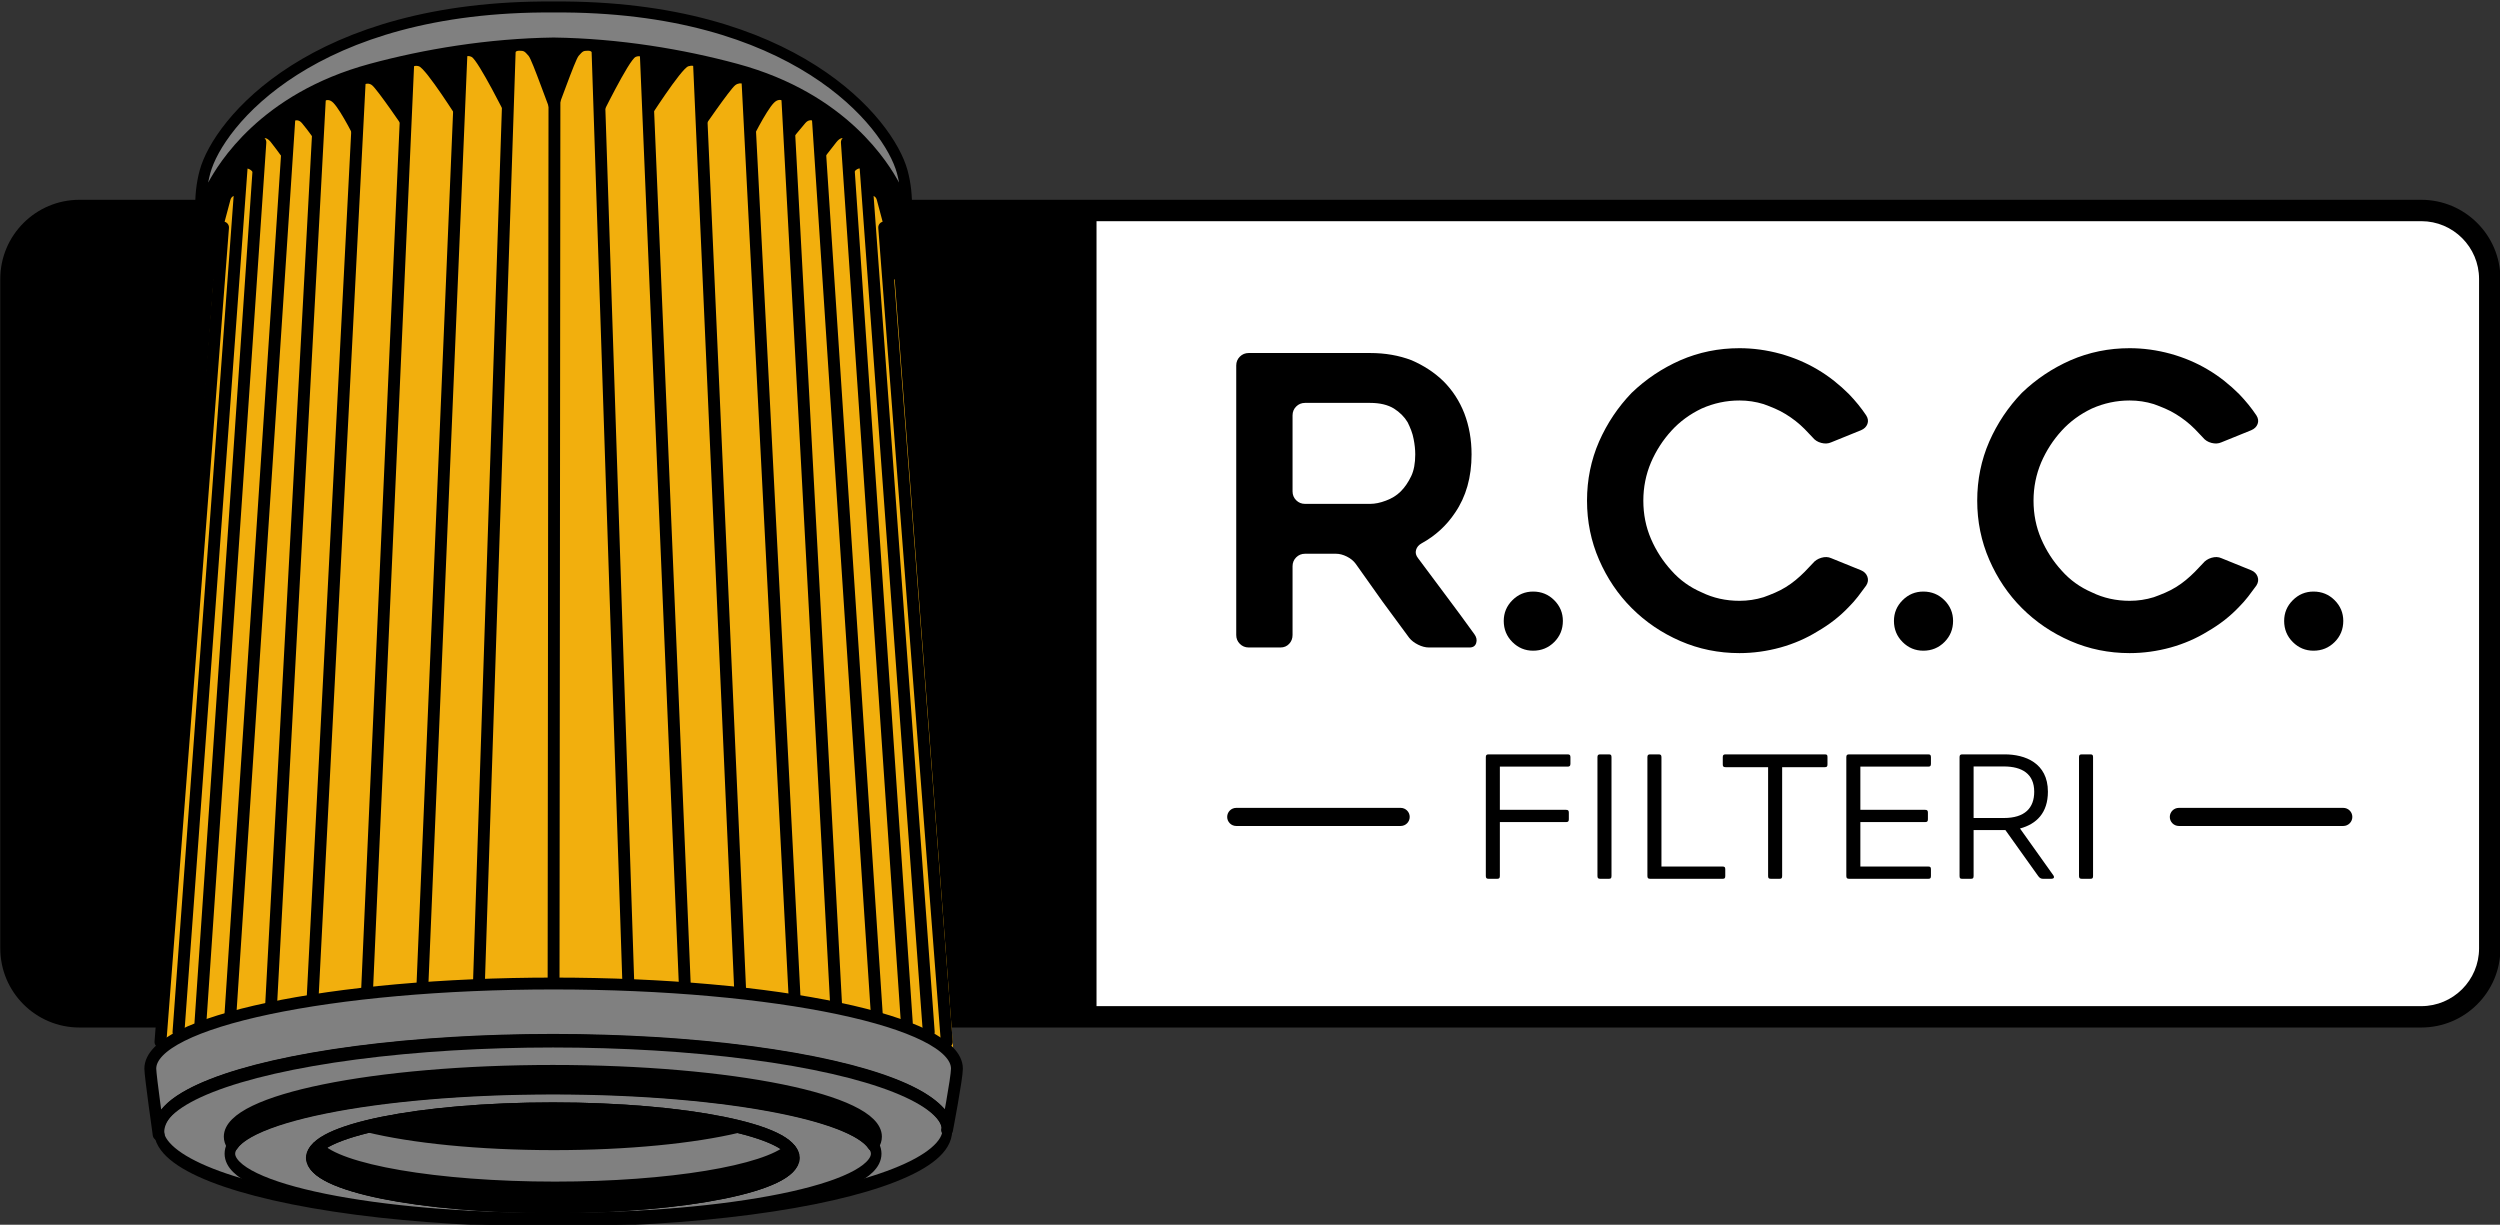 <?xml version="1.0" encoding="UTF-8" standalone="no"?>
<!DOCTYPE svg PUBLIC "-//W3C//DTD SVG 1.1//EN" "http://www.w3.org/Graphics/SVG/1.1/DTD/svg11.dtd">
<svg width="100%" height="100%" viewBox="0 0 1137 557" version="1.1" xmlns="http://www.w3.org/2000/svg" xmlns:xlink="http://www.w3.org/1999/xlink" xml:space="preserve" xmlns:serif="http://www.serif.com/" style="fill-rule:evenodd;clip-rule:evenodd;stroke-linecap:round;stroke-linejoin:round;stroke-miterlimit:1.5;">
    <rect x="0" y="0" width="1137" height="557" fill="#333333" stroke="none"/>
    <g transform="matrix(1,0,0,1,-151.7,-1532.04)">
        <g transform="matrix(1.08,0,0,1.08,-160.214,-211.374)">
            <g>
                <g transform="matrix(1,0,0,1,-5,0)">
                    <path d="M1342.27,1731.74C1342.27,1715.83 1329.35,1702.91 1313.44,1702.91L327.259,1702.91C311.347,1702.91 298.428,1715.83 298.428,1731.74L298.428,2013.64C298.428,2029.55 311.347,2042.47 327.259,2042.47L1313.44,2042.47C1329.35,2042.47 1342.27,2029.55 1342.27,2013.64L1342.27,1731.74Z" style="fill:white;"/>
                </g>
                <g transform="matrix(1,0,0,1,-5,0)">
                    <path d="M1346.77,1731.74L1346.77,2013.64C1346.77,2032.04 1331.83,2046.97 1313.44,2046.97L327.259,2046.97C308.863,2046.97 293.928,2032.04 293.928,2013.64L293.928,1731.74C293.928,1713.35 308.863,1698.41 327.259,1698.41L1313.44,1698.41C1331.83,1698.41 1346.77,1713.35 1346.77,1731.74ZM1337.77,1731.74C1337.77,1718.32 1326.86,1707.41 1313.44,1707.41L327.259,1707.41C313.83,1707.41 302.928,1718.32 302.928,1731.74L302.928,2013.64C302.928,2027.07 313.83,2037.97 327.259,2037.97L1313.44,2037.97C1326.86,2037.97 1337.77,2027.07 1337.77,2013.64L1337.77,1731.74Z"/>
                </g>
                <g transform="matrix(0.438,0,0,1,162.654,0)">
                    <path d="M1342.27,1702.91L364.219,1702.91C327.908,1702.91 298.428,1715.83 298.428,1731.74L298.428,2013.64C298.428,2029.55 327.908,2042.47 364.219,2042.47L1342.27,2042.47L1342.27,1702.91Z"/>
                </g>
                <g transform="matrix(0.847,0,0,0.847,617.752,788.536)">
                    <g>
                        <g transform="matrix(1,0,0,1,5.68434e-14,1004.3)">
                            <path d="M248.269,292.509L232.469,292.509C230.736,292.509 229.269,291.909 228.069,290.709C226.869,289.509 226.269,288.042 226.269,286.309L226.269,152.309C226.269,150.575 226.869,149.109 228.069,147.909C229.269,146.709 230.736,146.109 232.469,146.109L292.869,146.109C300.336,146.109 307.202,147.309 313.469,149.709C319.602,152.375 324.869,155.842 329.269,160.109C331.536,162.375 333.536,164.842 335.269,167.509C337.002,170.175 338.469,173.042 339.669,176.109C342.069,182.375 343.269,189.175 343.269,196.509C343.269,207.842 340.536,217.509 335.069,225.509C330.802,231.909 325.269,236.975 318.469,240.709C317.002,241.509 316.069,242.609 315.669,244.009C315.269,245.409 315.602,246.775 316.669,248.109C321.602,254.775 326.302,261.075 330.769,267.009C335.236,272.942 339.869,279.242 344.669,285.909C345.736,287.375 346.036,288.842 345.569,290.309C345.102,291.775 344.002,292.509 342.269,292.509L322.069,292.509C320.336,292.509 318.536,292.042 316.669,291.109C314.802,290.175 313.336,289.042 312.269,287.709C310.002,284.642 307.769,281.609 305.569,278.609C303.369,275.609 301.136,272.575 298.869,269.509L285.669,250.909C284.602,249.442 283.136,248.242 281.269,247.309C279.402,246.375 277.602,245.909 275.869,245.909L260.469,245.909C258.736,245.909 257.269,246.509 256.069,247.709C254.869,248.909 254.269,250.375 254.269,252.109L254.269,286.309C254.269,288.042 253.702,289.509 252.569,290.709C251.436,291.909 250.002,292.509 248.269,292.509ZM260.469,221.109L292.869,221.109C295.269,221.109 297.869,220.575 300.669,219.509C303.602,218.442 306.069,216.909 308.069,214.909C310.069,212.909 311.802,210.375 313.269,207.309C314.602,204.509 315.269,200.909 315.269,196.509C315.269,194.109 315.002,191.575 314.469,188.909C314.202,187.442 313.802,186.009 313.269,184.609C312.736,183.209 312.136,181.842 311.469,180.509C309.869,177.842 307.602,175.575 304.669,173.709C301.602,171.842 297.669,170.909 292.869,170.909L260.469,170.909C258.736,170.909 257.269,171.509 256.069,172.709C254.869,173.909 254.269,175.375 254.269,177.109L254.269,214.909C254.269,216.642 254.869,218.109 256.069,219.309C257.269,220.509 258.736,221.109 260.469,221.109Z" style="fill-rule:nonzero;"/>
                            <path d="M388.669,279.309C388.669,283.442 387.236,286.942 384.369,289.809C381.502,292.675 378.002,294.109 373.869,294.109C369.869,294.109 366.436,292.675 363.569,289.809C360.702,286.942 359.269,283.442 359.269,279.309C359.269,275.309 360.702,271.875 363.569,269.009C366.436,266.142 369.869,264.709 373.869,264.709C378.002,264.709 381.502,266.142 384.369,269.009C387.236,271.875 388.669,275.309 388.669,279.309Z" style="fill-rule:nonzero;"/>
                            <path d="M539.469,261.709C538.136,263.575 536.769,265.409 535.369,267.209C533.969,269.009 532.469,270.709 530.869,272.309C526.469,276.975 521.269,281.042 515.269,284.509C512.469,286.242 509.536,287.775 506.469,289.109C503.402,290.442 500.202,291.575 496.869,292.509C490.069,294.375 483.269,295.309 476.469,295.309C466.069,295.309 456.269,293.309 447.069,289.309C437.869,285.309 429.802,279.842 422.869,272.909C416.069,266.109 410.669,258.109 406.669,248.909C402.669,239.709 400.669,229.909 400.669,219.509C400.669,209.109 402.669,199.309 406.669,190.109C410.669,181.042 416.069,172.975 422.869,165.909C429.936,159.109 438.002,153.709 447.069,149.709C456.269,145.709 466.069,143.709 476.469,143.709C483.269,143.709 490.069,144.642 496.869,146.509C503.536,148.375 509.669,150.975 515.269,154.309C518.202,156.042 520.969,157.942 523.569,160.009C526.169,162.075 528.602,164.242 530.869,166.509C534.202,169.975 537.069,173.509 539.469,177.109C540.402,178.575 540.602,180.009 540.069,181.409C539.536,182.809 538.469,183.842 536.869,184.509L522.069,190.509C520.602,191.175 518.969,191.275 517.169,190.809C515.369,190.342 513.936,189.442 512.869,188.109C512.202,187.442 511.536,186.742 510.869,186.009C510.202,185.275 509.536,184.575 508.869,183.909C507.402,182.442 505.902,181.109 504.369,179.909C502.836,178.709 501.202,177.575 499.469,176.509C497.736,175.442 495.936,174.509 494.069,173.709C492.202,172.909 490.336,172.175 488.469,171.509C484.602,170.309 480.602,169.709 476.469,169.709C469.936,169.709 463.669,171.042 457.669,173.709C451.802,176.509 446.802,180.175 442.669,184.709C438.402,189.375 435.002,194.642 432.469,200.509C429.936,206.509 428.669,212.842 428.669,219.509C428.669,226.309 429.936,232.642 432.469,238.509C435.002,244.375 438.402,249.642 442.669,254.309C446.802,258.975 451.802,262.575 457.669,265.109C463.402,267.909 469.669,269.309 476.469,269.309C480.602,269.309 484.602,268.709 488.469,267.509C490.336,266.842 492.202,266.109 494.069,265.309C495.936,264.509 497.736,263.575 499.469,262.509C501.202,261.442 502.836,260.275 504.369,259.009C505.902,257.742 507.402,256.375 508.869,254.909C509.536,254.242 510.202,253.542 510.869,252.809C511.536,252.075 512.202,251.375 512.869,250.709C513.936,249.375 515.369,248.442 517.169,247.909C518.969,247.375 520.602,247.442 522.069,248.109L536.869,254.109C538.469,254.775 539.536,255.842 540.069,257.309C540.602,258.775 540.402,260.242 539.469,261.709Z" style="fill-rule:nonzero;"/>
                            <path d="M582.669,279.309C582.669,283.442 581.236,286.942 578.369,289.809C575.502,292.675 572.002,294.109 567.869,294.109C563.869,294.109 560.436,292.675 557.569,289.809C554.702,286.942 553.269,283.442 553.269,279.309C553.269,275.309 554.702,271.875 557.569,269.009C560.436,266.142 563.869,264.709 567.869,264.709C572.002,264.709 575.502,266.142 578.369,269.009C581.236,271.875 582.669,275.309 582.669,279.309Z" style="fill-rule:nonzero;"/>
                            <path d="M733.469,261.709C732.136,263.575 730.769,265.409 729.369,267.209C727.969,269.009 726.469,270.709 724.869,272.309C720.469,276.975 715.269,281.042 709.269,284.509C706.469,286.242 703.536,287.775 700.469,289.109C697.402,290.442 694.202,291.575 690.869,292.509C684.069,294.375 677.269,295.309 670.469,295.309C660.069,295.309 650.269,293.309 641.069,289.309C631.869,285.309 623.802,279.842 616.869,272.909C610.069,266.109 604.669,258.109 600.669,248.909C596.669,239.709 594.669,229.909 594.669,219.509C594.669,209.109 596.669,199.309 600.669,190.109C604.669,181.042 610.069,172.975 616.869,165.909C623.936,159.109 632.002,153.709 641.069,149.709C650.269,145.709 660.069,143.709 670.469,143.709C677.269,143.709 684.069,144.642 690.869,146.509C697.536,148.375 703.669,150.975 709.269,154.309C712.202,156.042 714.969,157.942 717.569,160.009C720.169,162.075 722.602,164.242 724.869,166.509C728.202,169.975 731.069,173.509 733.469,177.109C734.402,178.575 734.602,180.009 734.069,181.409C733.536,182.809 732.469,183.842 730.869,184.509L716.069,190.509C714.602,191.175 712.969,191.275 711.169,190.809C709.369,190.342 707.936,189.442 706.869,188.109C706.202,187.442 705.536,186.742 704.869,186.009C704.202,185.275 703.536,184.575 702.869,183.909C701.402,182.442 699.902,181.109 698.369,179.909C696.836,178.709 695.202,177.575 693.469,176.509C691.736,175.442 689.936,174.509 688.069,173.709C686.202,172.909 684.336,172.175 682.469,171.509C678.602,170.309 674.602,169.709 670.469,169.709C663.936,169.709 657.669,171.042 651.669,173.709C645.802,176.509 640.802,180.175 636.669,184.709C632.402,189.375 629.002,194.642 626.469,200.509C623.936,206.509 622.669,212.842 622.669,219.509C622.669,226.309 623.936,232.642 626.469,238.509C629.002,244.375 632.402,249.642 636.669,254.309C640.802,258.975 645.802,262.575 651.669,265.109C657.402,267.909 663.669,269.309 670.469,269.309C674.602,269.309 678.602,268.709 682.469,267.509C684.336,266.842 686.202,266.109 688.069,265.309C689.936,264.509 691.736,263.575 693.469,262.509C695.202,261.442 696.836,260.275 698.369,259.009C699.902,257.742 701.402,256.375 702.869,254.909C703.536,254.242 704.202,253.542 704.869,252.809C705.536,252.075 706.202,251.375 706.869,250.709C707.936,249.375 709.369,248.442 711.169,247.909C712.969,247.375 714.602,247.442 716.069,248.109L730.869,254.109C732.469,254.775 733.536,255.842 734.069,257.309C734.602,258.775 734.402,260.242 733.469,261.709Z" style="fill-rule:nonzero;"/>
                            <path d="M776.669,279.309C776.669,283.442 775.236,286.942 772.369,289.809C769.502,292.675 766.002,294.109 761.869,294.109C757.869,294.109 754.436,292.675 751.569,289.809C748.702,286.942 747.269,283.442 747.269,279.309C747.269,275.309 748.702,271.875 751.569,269.009C754.436,266.142 757.869,264.709 761.869,264.709C766.002,264.709 769.502,266.142 772.369,269.009C775.236,271.875 776.669,275.309 776.669,279.309Z" style="fill-rule:nonzero;"/>
                        </g>
                        <g transform="matrix(1.473,0,0,1.473,-10.303,842.855)">
                            <path d="M244.847,385.301C244.847,386.021 245.087,386.261 245.807,386.261L248.687,386.261C249.347,386.261 249.587,386.021 249.587,385.301L249.587,367.121L271.907,367.121C272.627,367.121 272.867,366.881 272.867,366.161L272.867,363.941C272.867,363.221 272.627,362.981 271.907,362.981L249.587,362.981L249.587,348.401L272.447,348.401C273.107,348.401 273.407,348.161 273.407,347.441L273.407,345.221C273.407,344.501 273.167,344.261 272.447,344.261L245.807,344.261C245.087,344.261 244.847,344.501 244.847,345.221L244.847,385.301Z" style="fill-rule:nonzero;"/>
                            <path d="M286.367,386.261C287.087,386.261 287.267,386.021 287.267,385.301L287.267,345.221C287.267,344.501 287.087,344.261 286.367,344.261L283.487,344.261C282.767,344.261 282.527,344.501 282.527,345.221L282.527,385.301C282.527,386.021 282.767,386.261 283.487,386.261L286.367,386.261Z" style="fill-rule:nonzero;"/>
                            <path d="M299.387,385.301C299.387,386.021 299.627,386.261 300.347,386.261L324.767,386.261C325.487,386.261 325.667,386.021 325.667,385.301L325.667,383.081C325.667,382.361 325.487,382.121 324.767,382.121L304.127,382.121L304.127,345.221C304.127,344.501 303.887,344.261 303.167,344.261L300.347,344.261C299.627,344.261 299.387,344.501 299.387,345.221L299.387,385.301Z" style="fill-rule:nonzero;"/>
                            <path d="M340.127,385.301C340.127,386.021 340.307,386.261 341.087,386.261L343.967,386.261C344.687,386.261 344.867,386.021 344.867,385.301L344.867,348.581L359.267,348.581C359.987,348.581 360.167,348.341 360.167,347.621L360.167,345.221C360.167,344.501 360.047,344.261 359.267,344.261L325.787,344.261C325.067,344.261 324.827,344.501 324.827,345.221L324.827,347.621C324.827,348.341 325.007,348.581 325.787,348.581L340.127,348.581L340.127,385.301Z" style="fill-rule:nonzero;"/>
                            <path d="M366.527,385.301C366.527,386.021 366.767,386.261 367.487,386.261L394.187,386.261C394.907,386.261 395.087,386.021 395.087,385.301L395.087,383.081C395.087,382.361 394.907,382.121 394.187,382.121L371.267,382.121L371.267,367.121L393.107,367.121C393.827,367.121 394.067,366.881 394.067,366.161L394.067,363.941C394.067,363.221 393.827,362.981 393.107,362.981L371.267,362.981L371.267,348.401L394.187,348.401C394.847,348.401 395.087,348.161 395.087,347.441L395.087,345.221C395.087,344.501 394.847,344.261 394.187,344.261L367.487,344.261C366.767,344.261 366.527,344.501 366.527,345.221L366.527,385.301Z" style="fill-rule:nonzero;"/>
                            <path d="M404.747,385.301C404.747,386.141 404.987,386.261 405.707,386.261L408.527,386.261C409.247,386.261 409.487,386.081 409.487,385.301L409.487,369.821L420.227,369.821L431.267,385.301C431.687,385.901 432.167,386.261 432.887,386.261L435.707,386.261C436.427,386.261 436.907,385.901 436.427,385.121L425.147,369.281C430.727,367.781 434.567,364.001 434.567,356.861C434.567,347.141 426.827,344.261 419.987,344.261L405.707,344.261C404.987,344.261 404.747,344.501 404.747,345.221L404.747,385.301ZM409.487,348.341L419.687,348.341C425.867,348.341 429.947,350.861 429.947,356.861C429.947,362.321 426.827,365.741 419.687,365.741L409.487,365.741L409.487,348.341Z" style="fill-rule:nonzero;"/>
                            <path d="M448.907,386.261C449.627,386.261 449.807,386.021 449.807,385.301L449.807,345.221C449.807,344.501 449.627,344.261 448.907,344.261L446.027,344.261C445.307,344.261 445.067,344.501 445.067,345.221L445.067,385.301C445.067,386.021 445.307,386.261 446.027,386.261L448.907,386.261Z" style="fill-rule:nonzero;"/>
                        </g>
                        <g transform="matrix(1,0,0,1,0,1004.3)">
                            <path d="M308.017,372.254C310.5,372.254 312.517,374.271 312.517,376.754C312.517,379.238 310.5,381.254 308.017,381.254L226.269,381.254C223.785,381.254 221.769,379.238 221.769,376.754C221.769,374.271 223.785,372.254 226.269,372.254L308.017,372.254Z"/>
                        </g>
                        <g transform="matrix(1,0,0,1,468.652,1004.3)">
                            <path d="M308.017,372.254C310.5,372.254 312.517,374.271 312.517,376.754C312.517,379.238 310.5,381.254 308.017,381.254L226.269,381.254C223.785,381.254 221.769,379.238 221.769,376.754C221.769,374.271 223.785,372.254 226.269,372.254L308.017,372.254Z"/>
                        </g>
                    </g>
                </g>
                <g transform="matrix(1,0,0,1,26.036,1070.2)">
                    <g id="pozadina" transform="matrix(1,0,0,1,-649.384,301.92)">
                        <path d="M978.966,719.432C978.327,714.739 975.562,695.134 975.562,692.434C975.562,690.279 976.464,688.168 978.194,686.117C978.821,685.374 978.36,682.702 978.466,681.325L1002.3,357.092C1001.48,355.04 998.913,348.163 997.596,339.264L997.122,335.397C996.497,328.906 996.666,321.642 998.611,314.524C1004.26,293.855 1044.05,244.409 1145.49,245.133C1246.92,244.409 1286.71,293.855 1292.36,314.524C1294.1,320.903 1294.42,327.4 1294.02,333.352C1294.11,334.992 1292.89,342.137 1292.89,342.137C1291.54,349.488 1289.48,355.061 1288.71,356.989L1313.44,682.097L1313.69,687.323C1313.69,687.323 1315.53,689.654 1315.41,692.434C1315.26,695.908 1312.32,712.516 1311.46,717.086C1311.41,717.368 1311.24,718.619 1311.22,718.801C1309.93,739.388 1236.02,756.011 1145.16,756.011C1057.71,756.011 985.948,740.609 979.548,721.095C979.493,720.93 979.022,719.843 978.966,719.432Z" style="fill:rgb(242,175,13);"/>
                    </g>
                    <path id="pozadina1" serif:id="pozadina" d="M664.29,988.932L664.305,989.243C664.305,989.243 666.144,991.575 666.024,994.355C665.873,997.828 662.94,1014.44 662.078,1019.01C662.025,1019.29 661.851,1020.54 661.84,1020.72C660.55,1041.31 586.636,1057.93 495.778,1057.93C408.321,1057.93 336.563,1042.53 330.163,1023.02C330.109,1022.85 329.638,1021.76 329.582,1021.35C328.943,1016.66 326.177,997.054 326.177,994.355C326.177,992.199 327.08,990.088 328.81,988.037C329.084,987.712 329.15,987.016 329.146,986.222C343.993,975.027 384.668,959.46 496.103,958.543C603.385,957.66 647.049,974.477 664.29,988.932Z" style="fill:rgb(128,128,128);"/>
                    <g transform="matrix(0.605,0,0,0.605,103.557,459.594)">
                        <g>
                            <g>
                                <g>
                                    <g transform="matrix(1,0,0,1,-3.869,0)">
                                        <path d="M464.817,214.585C464.966,212.31 466.934,210.585 469.209,210.735C471.484,210.884 473.209,212.852 473.059,215.127L431.585,845.488C431.436,847.763 429.467,849.488 427.193,849.338C424.918,849.189 423.193,847.221 423.343,844.946L464.817,214.585Z"/>
                                        <path d="M459.897,838.951C459.775,841.227 457.827,842.976 455.551,842.853C453.275,842.731 451.526,840.783 451.649,838.507L485.761,204.593C485.883,202.317 487.831,200.568 490.107,200.691C492.383,200.813 494.132,202.761 494.009,205.037L459.897,838.951Z"/>
                                        <path d="M513.494,192.39C513.611,190.113 515.554,188.36 517.831,188.477C520.107,188.594 521.861,190.537 521.744,192.814L488.787,834.075C488.67,836.351 486.727,838.104 484.451,837.987C482.174,837.87 480.421,835.927 480.538,833.651L513.494,192.39Z"/>
                                        <path d="M526.665,829.187C526.563,831.464 524.633,833.231 522.355,833.129C520.078,833.028 518.311,831.097 518.412,828.82L547.13,182.117C547.231,179.84 549.162,178.073 551.439,178.174C553.716,178.275 555.483,180.206 555.382,182.483L526.665,829.187Z"/>
                                        <path d="M584.173,175.434C584.268,173.156 586.195,171.385 588.472,171.48C590.75,171.576 592.521,173.502 592.426,175.78L565.194,825.634C565.098,827.912 563.172,829.683 560.894,829.588C558.617,829.492 556.845,827.566 556.941,825.288L584.173,175.434Z"/>
                                        <path d="M604.507,824.598C604.432,826.876 602.521,828.665 600.243,828.589C597.964,828.514 596.176,826.603 596.251,824.325L617.828,171.122C617.903,168.844 619.814,167.055 622.092,167.131C624.37,167.206 626.159,169.117 626.083,171.395L604.507,824.598Z"/>
                                        <path d="M648.87,171.373C648.872,169.094 650.725,167.245 653.004,167.247C655.284,167.25 657.132,169.102 657.13,171.382L656.488,822.121C656.486,824.4 654.634,826.249 652.354,826.247C650.075,826.244 648.226,824.392 648.228,822.112L648.87,171.373Z"/>
                                        <path d="M444.157,238.414C444.312,236.14 446.284,234.419 448.559,234.574C450.833,234.729 452.554,236.701 452.399,238.975L410.66,851.905C410.506,854.18 408.533,855.9 406.259,855.745C403.985,855.59 402.264,853.618 402.419,851.344L444.157,238.414Z"/>
                                        <path d="M395.391,858.296C395.224,860.569 393.244,862.28 390.97,862.114C388.697,861.948 386.986,859.967 387.152,857.694L431.145,255.721C431.311,253.447 433.292,251.736 435.565,251.903C437.839,252.069 439.55,254.049 439.384,256.323L395.391,858.296Z"/>
                                        <path d="M418.171,297.647C418.346,295.374 420.333,293.67 422.606,293.845C424.879,294.02 426.582,296.007 426.407,298.28L382.837,865.204C382.662,867.476 380.675,869.18 378.403,869.005C376.13,868.831 374.426,866.844 374.601,864.571L418.171,297.647Z"/>
                                        <g transform="matrix(-1,0,0,1,1304.77,0)">
                                            <path d="M473.059,215.127C473.209,212.852 471.484,210.884 469.209,210.735C466.934,210.585 464.966,212.31 464.817,214.585L423.343,844.946C423.193,847.221 424.918,849.189 427.193,849.338C429.467,849.488 431.436,847.763 431.585,845.488L473.059,215.127Z"/>
                                        </g>
                                        <g transform="matrix(-1,0,0,1,1304.77,0)">
                                            <path d="M451.649,838.507C451.526,840.783 453.275,842.731 455.551,842.853C457.827,842.976 459.775,841.227 459.897,838.951L494.009,205.037C494.132,202.761 492.383,200.813 490.107,200.691C487.831,200.568 485.883,202.317 485.761,204.593L451.649,838.507Z"/>
                                        </g>
                                        <g transform="matrix(-1,0,0,1,1304.77,0)">
                                            <path d="M521.744,192.814C521.861,190.537 520.107,188.594 517.831,188.477C515.554,188.36 513.611,190.113 513.494,192.39L480.538,833.651C480.421,835.927 482.174,837.87 484.451,837.987C486.727,838.104 488.67,836.351 488.787,834.075L521.744,192.814Z"/>
                                        </g>
                                        <g transform="matrix(-1,0,0,1,1304.77,0)">
                                            <path d="M518.412,828.82C518.311,831.097 520.078,833.028 522.355,833.129C524.633,833.231 526.563,831.464 526.665,829.187L555.382,182.483C555.483,180.206 553.716,178.275 551.439,178.174C549.162,178.073 547.231,179.84 547.13,182.117L518.412,828.82Z"/>
                                        </g>
                                        <g transform="matrix(-1,0,0,1,1304.77,0)">
                                            <path d="M592.426,175.78C592.521,173.502 590.75,171.576 588.472,171.48C586.195,171.385 584.268,173.156 584.173,175.434L556.941,825.288C556.845,827.566 558.617,829.492 560.894,829.588C563.172,829.683 565.098,827.912 565.194,825.634L592.426,175.78Z"/>
                                        </g>
                                        <g transform="matrix(-1,0,0,1,1304.77,0)">
                                            <path d="M596.251,824.325C596.176,826.603 597.964,828.514 600.243,828.589C602.521,828.665 604.432,826.876 604.507,824.598L626.083,171.395C626.159,169.117 624.37,167.206 622.092,167.131C619.814,167.055 617.903,168.844 617.828,171.122L596.251,824.325Z"/>
                                        </g>
                                        <g transform="matrix(-1,0,0,1,1304.77,0)">
                                            <path d="M452.399,238.975C452.554,236.701 450.833,234.729 448.559,234.574C446.284,234.419 444.312,236.14 444.157,238.414L402.419,851.344C402.264,853.618 403.985,855.59 406.259,855.745C408.533,855.9 410.506,854.18 410.66,851.905L452.399,238.975Z"/>
                                        </g>
                                        <g transform="matrix(-1,0,0,1,1304.77,0)">
                                            <path d="M387.152,857.694C386.986,859.967 388.697,861.948 390.97,862.114C393.244,862.28 395.224,860.569 395.391,858.296L439.384,256.323C439.55,254.049 437.839,252.069 435.565,251.903C433.292,251.736 431.311,253.447 431.145,255.721L387.152,857.694Z"/>
                                        </g>
                                        <g transform="matrix(-1,0,0,1,1304.77,0)">
                                            <path d="M426.407,298.28C426.582,296.007 424.879,294.02 422.606,293.845C420.333,293.67 418.346,295.374 418.171,297.647L374.601,864.571C374.426,866.844 376.13,868.831 378.403,869.005C380.675,869.18 382.662,867.476 382.837,865.204L426.407,298.28Z"/>
                                        </g>
                                    </g>
                                    <g transform="matrix(1,0,0,1,-3.843,0)">
                                        <path d="M651.998,221.149C649.469,216.459 637.528,181.412 634.925,178.493C632.009,175.224 631.874,174.987 628.304,174.931C622.312,174.838 621.437,186.896 621.437,186.896L620.171,222.167C620.171,222.167 599.834,181.506 595.271,179.258C590.374,176.845 587.832,182.274 587.909,184.421L586.257,223.311C586.257,223.311 563.629,187.384 558.575,185.763C553.522,184.142 551,189.705 551,189.705L549.121,230.503C549.121,230.503 529.766,201.946 525.955,198.943C522.144,195.941 517.619,200.127 517.619,200.127L515.336,238.695C515.336,238.695 504.611,216.878 499.049,211.222C493.827,205.911 489.5,213.215 489.5,213.215L488.012,239.838C488.012,239.838 481.705,230.633 477.21,225.359C472.716,220.085 468.033,226.975 468.033,226.975L466.352,253.264C466.352,253.264 460.6,244.966 455.625,238.695C450.467,232.192 448.278,238.695 448.278,238.695L446.36,264.633C446.36,264.633 442.998,256.651 438.383,256.929C435.545,257.101 434.8,263.315 434.8,263.315C434.8,263.315 433.449,282.005 433.575,279.339C433.75,275.618 428.647,274.319 427.398,278.757C426.423,282.223 422.289,297.963 422.289,297.963L419.633,334.068C419.633,334.068 419.258,341.139 413.551,322.474C407.843,303.809 408.571,280.761 415.289,268.513C422.008,256.264 450.153,208.143 525.357,187.776C562.705,177.661 606.691,170.27 651.998,169.585L651.998,169.575C652.118,169.577 652.238,169.578 652.358,169.58C652.478,169.578 652.599,169.577 652.719,169.575L652.719,169.585C698.026,170.27 742.012,177.661 779.359,187.776C854.564,208.143 882.709,256.264 889.427,268.513C896.146,280.761 896.873,303.809 891.166,322.474C885.459,341.139 885.084,334.068 885.084,334.068L882.427,297.963C882.427,297.963 878.293,282.223 877.318,278.757C876.069,274.319 870.966,275.618 871.142,279.339C871.267,282.005 870.359,271.732 869.452,262.962C869.142,259.965 867.676,257.233 866.334,256.929C861.824,255.907 857.982,264.811 857.982,264.811L856.439,238.695C856.439,238.695 854.25,232.192 849.091,238.695C844.117,244.966 838.01,252.905 838.01,252.905L836.779,226.84C836.779,226.84 832.001,220.085 827.506,225.359C823.011,230.633 816.437,238.695 816.437,238.695L814.957,212.666C814.957,212.666 810.89,205.911 805.668,211.222C800.106,216.878 789.381,238.695 789.381,238.695L787.098,199.145C787.098,199.145 782.573,195.941 778.762,198.943C774.95,201.946 755.277,230.703 755.277,230.703L753.461,187.973C753.461,187.973 751.194,184.142 746.141,185.763C741.088,187.384 718.059,223.537 718.059,223.537L716.717,182.3C716.717,182.3 714.093,177.192 709.445,179.258C704.797,181.323 684.841,222.147 684.841,222.147L683.279,186.896C683.279,186.896 682.404,174.838 676.412,174.931C672.842,174.987 672.707,175.224 669.792,178.493C667.188,181.412 655.247,216.459 652.719,221.149L652.719,221.176C652.556,221.723 652.16,221.723 651.998,221.176L651.998,221.149Z"/>
                                    </g>
                                    <g transform="matrix(1,0,0,1,0,1.76)">
                                        <g transform="matrix(1,0,0,1.229,-1.466,-219.48)">
                                            <ellipse cx="649.448" cy="946.476" rx="167.733" ry="27.678" style="fill:none;stroke:black;stroke-width:7.37px;"/>
                                        </g>
                                        <g transform="matrix(1,0,0,1.229,-1.466,-219.48)">
                                            <ellipse cx="649.448" cy="946.476" rx="167.733" ry="27.678" style="fill:none;stroke:black;stroke-width:7.37px;"/>
                                        </g>
                                        <g transform="matrix(1.341,0,0,1.654,-222.799,-624.555)">
                                            <ellipse cx="649.448" cy="946.476" rx="167.733" ry="27.678" style="fill:none;stroke:black;stroke-width:5.49px;"/>
                                        </g>
                                        <g transform="matrix(1.636,0,0,2.254,-414.374,-1208.71)">
                                            <ellipse cx="649.448" cy="946.476" rx="167.733" ry="27.678" style="fill:none;stroke:black;stroke-width:4.19px;"/>
                                        </g>
                                        <g transform="matrix(1,0,0,1,-0.974,0)">
                                            <path d="M425.948,935.001C424.702,933.051 424.059,931.064 424.059,929.046C424.059,903.779 524.832,883.266 648.956,883.266C773.08,883.266 873.852,903.779 873.852,929.046C873.852,931.064 873.21,933.051 871.964,935.001C857.608,912.543 763.167,895.175 648.956,895.175C534.745,895.175 440.304,912.543 425.948,935.001Z" style="stroke:black;stroke-width:8.26px;"/>
                                        </g>
                                        <g transform="matrix(1,0,0,1,-2.249,0)">
                                            <path d="M779.097,922.233C748.319,929.61 702.344,934.296 651.014,934.296C598.806,934.296 552.138,929.448 521.365,921.853C552.143,914.476 598.118,909.79 649.448,909.79C701.656,909.79 748.324,914.638 779.097,922.233Z" style="stroke:black;stroke-width:8.26px;"/>
                                        </g>
                                        <g transform="matrix(1,0,0,1,-1.466,0)">
                                            <path d="M814.631,937.871C816.307,939.799 817.181,941.783 817.181,943.808C817.181,962.583 742.023,977.826 649.448,977.826C556.874,977.826 481.715,962.583 481.715,943.808C481.715,941.257 483.103,938.771 485.733,936.38C499.598,952.329 568.326,964.461 650.916,964.461C730.911,964.461 797.903,953.079 814.631,937.871Z" style="stroke:black;stroke-width:8.26px;"/>
                                        </g>
                                        <path d="M388.488,904.058C370.398,915.998 373.607,927.67 373.607,927.67C373.607,927.67 367.79,886.709 367.79,881.703C367.79,849.001 493.578,822.451 648.515,822.451C803.452,822.451 929.24,849.001 929.24,881.703C929.24,888.379 922.356,924.358 922.356,924.358C922.356,924.358 925.265,916.001 907.94,904.367C871.254,879.732 768.665,861.98 647.982,861.98C527.804,861.98 425.569,879.584 388.488,904.058Z" style="fill:none;stroke:black;stroke-width:8.26px;"/>
                                    </g>
                                    <g transform="matrix(1,0,0,1,-3.846,0)">
                                        <path d="M652.361,169.58C606.926,170.23 562.805,177.634 525.357,187.776C450.153,208.143 422.008,256.264 415.289,268.513C408.571,280.761 407.843,303.809 413.551,322.474C414.625,325.986 415.51,328.587 416.239,330.495C416.239,330.495 400.252,293.763 409.714,259.128C419.043,224.982 484.783,143.294 652.361,144.489C819.939,143.294 885.679,224.982 895.008,259.128C904.47,293.763 888.483,330.495 888.483,330.495C889.212,328.587 890.098,325.986 891.171,322.474C896.879,303.809 896.151,280.761 889.433,268.513C882.715,256.264 854.569,208.143 779.365,187.776C741.917,177.634 697.796,170.23 652.361,169.58Z" style="fill:rgb(128,128,128);stroke:black;stroke-width:7.65px;"/>
                                    </g>
                                </g>
                            </g>
                        </g>
                    </g>
                </g>
            </g>
        </g>
    </g>
</svg>
